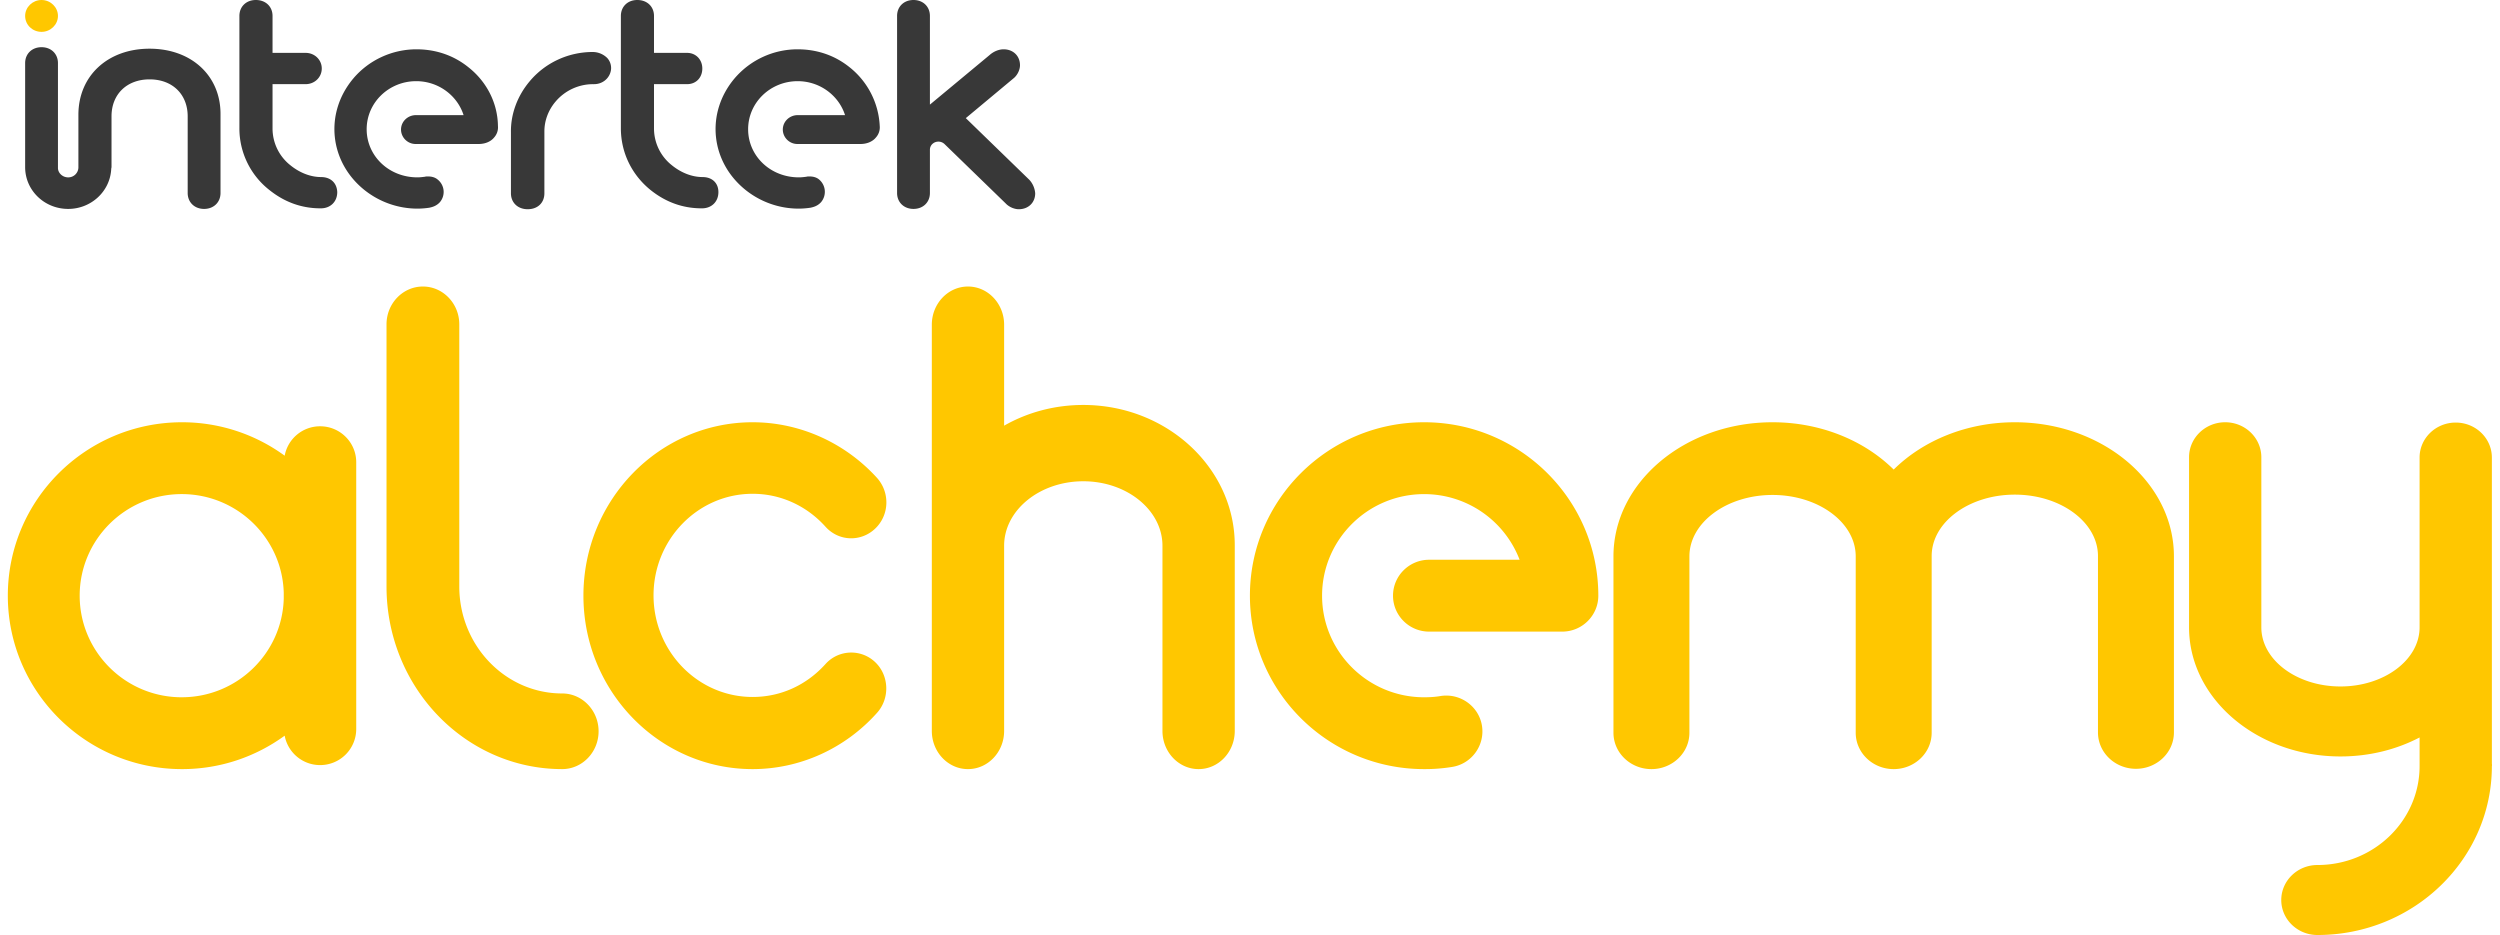 <svg height="935" width="2500" xmlns="http://www.w3.org/2000/svg" viewBox="0.318 0 138.167 52"><g fill="none"><path d="M2.193 1.772c.5 0 .913-.401.913-.886S2.693 0 2.193 0s-.912.401-.912.886c0 .502.413.886.912.886" fill="#ffc700"/><path d="M32.846 2.892c-1.36 0-2.652.602-3.513 1.639-.672.802-1.05 1.805-1.034 2.825v3.394c0 .518.38.886.93.886.551 0 .93-.351.93-.886V7.306c0-.602.224-1.187.62-1.655a2.737 2.737 0 0 1 2.101-.97h.034c.224 0 .43-.067.603-.2a.91.91 0 0 0 .345-.586.826.826 0 0 0-.207-.668 1.15 1.15 0 0 0-.81-.335M8.203 2.708c-2.325 0-3.96 1.505-3.96 3.678V9.33a.564.564 0 0 1-.569.535c-.293 0-.55-.218-.568-.502V3.511c0-.518-.379-.886-.913-.886s-.912.368-.912.886v5.784c0 1.287 1.067 2.324 2.393 2.324 1.274 0 2.325-.97 2.394-2.207 0-.05.017-.083.017-.134V6.47c0-1.237.861-2.056 2.118-2.056 1.274 0 2.118.835 2.118 2.056v4.263c0 .518.38.886.913.886.534 0 .913-.368.913-.886V6.37c.017-2.157-1.62-3.662-3.944-3.662m9.54 7.139c-.585 0-1.188-.234-1.705-.652a2.605 2.605 0 0 1-.998-2.056V4.68h1.842c.5 0 .896-.384.896-.87 0-.484-.396-.869-.896-.869H15.04V.886c0-.518-.38-.886-.93-.886-.534 0-.913.368-.913.886V7.14a4.35 4.35 0 0 0 1.688 3.443c.843.67 1.79 1.004 2.824 1.004h.017c.534 0 .913-.368.913-.903-.018-.502-.362-.836-.896-.836m39.383.149l-3.53-3.427 2.687-2.24c.189-.167.327-.451.327-.702 0-.518-.38-.886-.913-.886-.258 0-.551.117-.775.317L51.6 5.818V.886c0-.518-.38-.886-.913-.886-.534 0-.913.368-.913.886v9.847c0 .518.38.886.913.886.534 0 .913-.368.913-.886V8.326a.44.44 0 0 1 .155-.335.495.495 0 0 1 .671.034l3.393 3.293c.172.184.465.318.723.318.534 0 .913-.368.913-.886a1.254 1.254 0 0 0-.328-.753m-18.168-.15c-.586 0-1.188-.234-1.705-.652a2.606 2.606 0 0 1-.999-2.056V4.68h1.843c.5 0 .844-.368.844-.87 0-.5-.362-.869-.844-.869h-1.843V.886c0-.518-.379-.886-.93-.886-.534 0-.912.368-.912.886V7.14c0 1.337.602 2.59 1.67 3.443.844.67 1.79 1.004 2.824 1.004h.017c.534 0 .913-.368.913-.903 0-.502-.344-.836-.878-.836" fill="#383838"/><path d="M47.138 3.745c-.826-.669-1.825-1.003-2.893-1.003a4.61 4.61 0 0 0-3.512 1.621c-1.62 1.923-1.344 4.648.637 6.22a4.733 4.733 0 0 0 2.91 1.02c.224 0 .448-.017.672-.05.172-.034.413-.101.602-.319a.893.893 0 0 0-.12-1.253c-.138-.117-.328-.168-.534-.168-.052 0-.12 0-.172.017-.138.017-.276.034-.414.034-1.601 0-2.824-1.204-2.824-2.675 0-1.488 1.24-2.675 2.755-2.675 1.24 0 2.29.802 2.635 1.889h-2.635c-.447 0-.826.351-.826.802 0 .435.362.803.81.803h3.512c.38 0 .689-.15.861-.368a.841.841 0 0 0 .207-.635 4.436 4.436 0 0 0-1.67-3.26m-21.199 0c-.826-.669-1.825-1.003-2.893-1.003-1.36 0-2.652.602-3.513 1.621-1.619 1.923-1.343 4.648.637 6.22a4.735 4.735 0 0 0 2.91 1.02c.224 0 .448-.017.672-.05.172-.034.413-.101.603-.319a.88.88 0 0 0-.138-1.253c-.138-.117-.327-.168-.534-.168-.051 0-.12 0-.172.017-.138.017-.275.034-.413.034-1.602 0-2.824-1.204-2.824-2.675 0-1.488 1.24-2.675 2.755-2.675 1.24 0 2.29.802 2.635 1.889h-2.652c-.448 0-.827.351-.827.802 0 .435.362.803.81.803h3.512c.38 0 .69-.15.861-.368a.841.841 0 0 0 .207-.635c-.017-1.27-.62-2.458-1.636-3.26" fill="#383838"/><path d="M111.936 23.484c-2.694 0-5.116 1.028-6.736 2.631-1.62-1.603-4.042-2.631-6.737-2.631-4.879 0-8.848 3.346-8.848 7.458v9.81c0 1.116.947 2.022 2.112 2.022s2.112-.906 2.112-2.021v-9.81c0-1.883 2.076-3.416 4.624-3.416 2.55 0 4.625 1.533 4.625 3.415v9.81c0 1.116.947 2.022 2.112 2.022s2.112-.906 2.112-2.021v-9.828c0-1.882 2.075-3.416 4.624-3.416 2.55 0 4.625 1.534 4.625 3.416v9.81c0 1.116.947 2.022 2.112 2.022s2.112-.906 2.112-2.022v-9.793c0-4.112-3.97-7.458-8.849-7.458zm-32.851 19.29c-5.346 0-9.688-4.323-9.688-9.645s4.342-9.645 9.688-9.645c5.345 0 9.688 4.323 9.688 9.645 0 1.102-.9 1.998-2.007 1.998h-7.404c-1.108 0-2.007-.896-2.007-1.998s.9-1.998 2.007-1.998h5.034a5.683 5.683 0 0 0-5.311-3.651c-3.132 0-5.675 2.532-5.675 5.649s2.543 5.65 5.675 5.65c.311 0 .623-.018.917-.07 1.09-.172 2.127.569 2.3 1.654s-.57 2.118-1.66 2.29a9.397 9.397 0 0 1-1.557.121zm-37.345 0c-5.192 0-9.41-4.323-9.41-9.645s4.218-9.645 9.41-9.645c2.621 0 5.142 1.137 6.923 3.1.722.81.689 2.067-.118 2.825-.79.74-2.016.706-2.756-.12-1.058-1.172-2.503-1.827-4.05-1.827-3.04 0-5.51 2.532-5.51 5.65 0 3.117 2.47 5.65 5.51 5.65 1.564 0 2.992-.655 4.05-1.827.723-.81 1.966-.86 2.756-.12s.84 2.015.118 2.825c-1.781 1.997-4.302 3.134-6.923 3.134zm-22.046-9.645v-7.423c0-1.103-.9-1.998-2.007-1.998-.986 0-1.8.706-1.972 1.636a9.669 9.669 0 0 0-5.71-1.86c-5.345 0-9.687 4.323-9.687 9.645s4.342 9.645 9.688 9.645c2.128 0 4.1-.689 5.709-1.86.173.93.986 1.636 1.972 1.636a2.004 2.004 0 0 0 2.007-1.998v-7.25zm-9.705 5.65c-3.132 0-5.675-2.533-5.675-5.65s2.543-5.65 5.675-5.65c3.079 0 5.587 2.446 5.674 5.478v.344c-.087 3.032-2.595 5.477-5.674 5.477zm21.16-.212c-3.158 0-5.723-2.666-5.723-5.948v-14.58c0-1.16-.907-2.104-2.024-2.104-1.116 0-2.023.943-2.023 2.104v14.58c0 5.603 4.379 10.155 9.77 10.155 1.116 0 2.024-.943 2.024-2.103 0-1.161-.908-2.104-2.024-2.104zM60.13 22.522c-1.612 0-3.12.42-4.403 1.152v-5.616c0-1.171-.901-2.123-2.01-2.123-1.11 0-2.011.952-2.011 2.123v22.594c0 1.17.901 2.122 2.01 2.122 1.11 0 2.011-.951 2.011-2.122v-10.3c0-1.976 1.976-3.586 4.403-3.586s4.403 1.61 4.403 3.586v10.3c0 1.17.901 2.122 2.01 2.122 1.11 0 2.011-.951 2.011-2.122v-10.3c.018-4.318-3.778-7.83-8.424-7.83zm78.338 19.933V25.446c0-1.073-.901-1.945-2.01-1.945s-2.01.872-2.01 1.945v9.444c0 1.812-1.975 3.288-4.4 3.288-2.426 0-4.401-1.476-4.401-3.288v-9.46c0-1.074-.901-1.946-2.01-1.946s-2.01.872-2.01 1.946v9.46c0 3.959 3.777 7.18 8.42 7.18 1.612 0 3.12-.386 4.401-1.057v1.593c0 3.037-2.547 5.502-5.683 5.502-1.108 0-2.01.873-2.01 1.946 0 1.074.902 1.946 2.01 1.946 5.354 0 9.703-4.21 9.703-9.394.017-.05 0-.1 0-.15z" fill="#ffc700"/></g></svg>